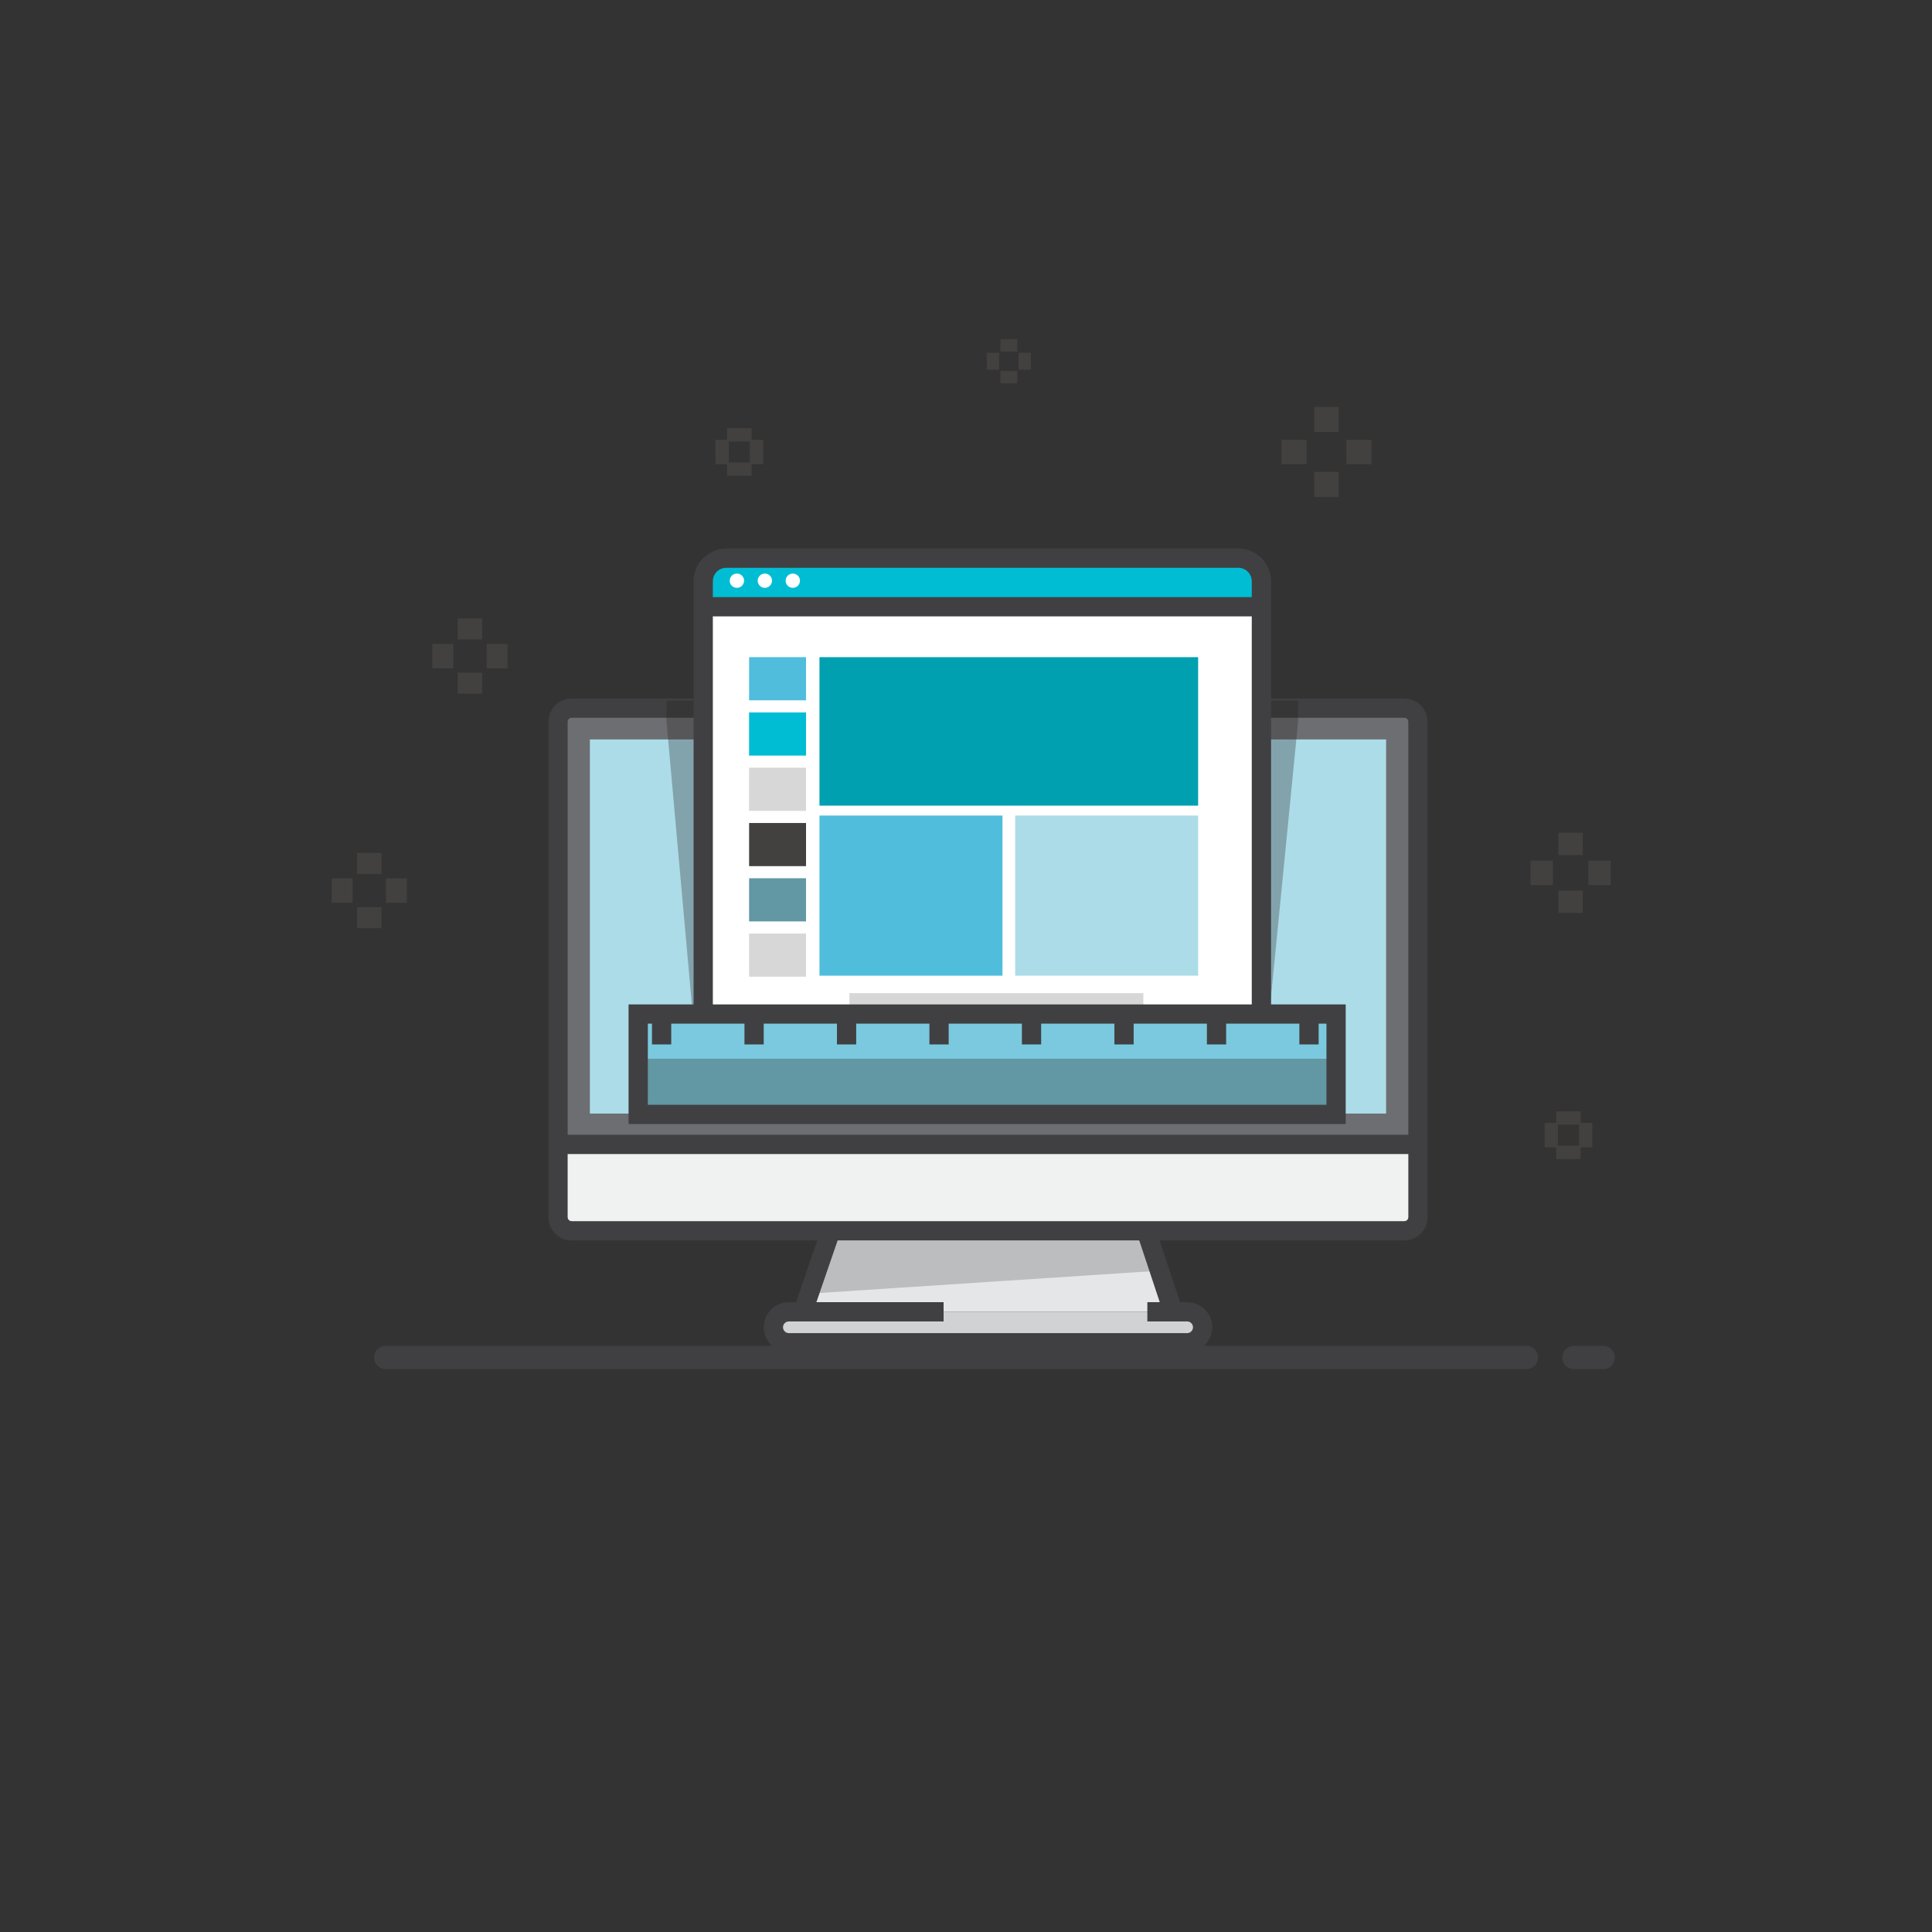 
<svg version="1.1" id="Ebene_1" xmlns="http://www.w3.org/2000/svg" xmlns:xlink="http://www.w3.org/1999/xlink" x="0px" y="0px"
	 viewBox="0 0 600 600" style="enable-background:new 0 0 600 600;" xml:space="preserve">
<rect x="0" y="0" width="600" height="600" fill="#333333" stroke="none"/>
<style type="text/css">
	.st610{fill:#E5E6E7;}
	.st611{fill:#BBBDBF;}
	.st612{fill:#404042;}
	.st613{fill:#6D6E71;}
	.st614{fill:#F0F1F1;}
	.st615{fill:#ACDCE8;}
	.st616{fill:#D0D2D3;}
	.st617{opacity:0.3;fill:#221F20;}
	.st618{fill:#FFFFFF;}
	.st619{fill:#00BDD4;}
	.st6110{fill:#00A0B0;}
	.st6111{fill:#50BDDD;}
	.st6112{fill:#6297A4;}
	.st6113{fill:#D7D7D7;}
	.st6114{fill:#424140;}
	.st6115{fill:#7BC9DF;}
	.st6116{fill:none;stroke:#404042;stroke-width:7.235;stroke-linecap:round;stroke-linejoin:round;stroke-miterlimit:10;}
	.st6117{display:none;}
	.st6118{display:inline;fill:#3BB5C7;}
</style>
<g>
	<polygon id="XMLID_418_" class="st610" points="364.32,407.4 249.35,407.4 264.1,364.53 350.08,364.53 	"/>
	<polygon id="XMLID_416_" class="st611" points="251.4,401.75 359.84,394.64 350.62,366.87 263.05,366.87 	"/>
	<g id="XMLID_399_">
		<polygon id="XMLID_415_" class="st612" points="252.17,408.38 246.52,406.43 261.97,361.54 352.24,361.54 367.16,406.46 
			361.48,408.34 347.92,367.52 266.23,367.52 		"/>
	</g>
	<path id="XMLID_397_" class="st613" d="M440.36,224.15c0-2.33-1.89-4.23-4.23-4.23h-258.6c-2.33,0-4.23,1.89-4.23,4.23v134.64
		c0,2.34,1.89,4.23,4.23,4.23h258.6c2.33,0,4.23-1.89,4.23-4.23V224.15z"/>
	<path id="XMLID_396_" class="st614" d="M440.36,355.44V373c0,6.23-5.05,11.27-11.27,11.27H184.58c-6.23,0-11.27-5.05-11.27-11.27
		v-17.56H440.36z"/>
	<rect id="XMLID_395_" x="183.19" y="229.64" class="st615" width="247.28" height="116.19"/>
	<rect id="XMLID_386_" x="240.18" y="407.39" class="st616" width="133.3" height="9.62"/>
	<g id="XMLID_383_">
		<path id="XMLID_384_" class="st612" d="M368.68,420H244.99c-4.3,0-7.8-3.5-7.8-7.8c0-4.3,3.5-7.8,7.8-7.8h48.05v5.98h-48.05
			c-1,0-1.82,0.82-1.82,1.82c0,1,0.82,1.82,1.82,1.82h123.69c1,0,1.82-0.82,1.82-1.82c0-1-0.82-1.82-1.82-1.82h-12.36v-5.98h12.36
			c4.3,0,7.8,3.5,7.8,7.8C376.47,416.5,372.98,420,368.68,420z"/>
	</g>
	<g id="XMLID_378_">
		<path id="XMLID_379_" class="st612" d="M436.13,385.22h-258.6c-3.98,0-7.22-3.24-7.22-7.22V224.15c0-3.98,3.24-7.21,7.22-7.21h258.6
			c3.98,0,7.22,3.24,7.22,7.21V378C443.35,381.98,440.11,385.22,436.13,385.22z M177.53,222.91c-0.68,0-1.24,0.55-1.24,1.24V378
			c0,0.68,0.55,1.24,1.24,1.24h258.6c0.68,0,1.24-0.55,1.24-1.24V224.15c0-0.68-0.55-1.24-1.24-1.24H177.53z"/>
	</g>
	<g id="XMLID_355_">
		<rect id="XMLID_357_" x="173.31" y="352.42" class="st612" width="267.05" height="5.98"/>
	</g>
	<polygon id="XMLID_226_" class="st617" points="207,217.59 207,224.19 217.85,345.36 391.2,345.36 403.13,224.19 403.13,217.59 	"/>
	<g id="XMLID_193_">
		<rect id="XMLID_225_" x="218.39" y="173.34" class="st618" width="173.35" height="173.29"/>
		<rect id="XMLID_224_" x="218.39" y="175.98" class="st619" width="173.35" height="12.45"/>
		<rect id="XMLID_223_" x="254.49" y="204.09" class="st6110" width="117.6" height="46.11"/>
		<rect id="XMLID_222_" x="232.64" y="204.09" class="st6111" width="17.68" height="13.4"/>
		<rect id="XMLID_221_" x="232.64" y="272.75" class="st6112" width="17.68" height="13.4"/>
		<rect id="XMLID_219_" x="232.64" y="289.92" class="st6113" width="17.68" height="13.4"/>
		<rect id="XMLID_218_" x="232.64" y="255.59" class="st6114" width="17.68" height="13.4"/>
		<rect id="XMLID_217_" x="254.49" y="253.28" class="st6111" width="56.84" height="49.73"/>
		<rect id="XMLID_216_" x="315.27" y="253.28" class="st615" width="56.83" height="49.73"/>
		<rect id="XMLID_215_" x="232.63" y="221.25" class="st619" width="17.69" height="13.4"/>
		<rect id="XMLID_214_" x="232.63" y="238.42" class="st6113" width="17.69" height="13.4"/>
		<path id="XMLID_213_" class="st618" d="M231.08,180.34c0,1.23-1,2.22-2.23,2.22c-1.23,0-2.23-0.99-2.23-2.22
			c0-1.23,0.99-2.21,2.23-2.21C230.08,178.12,231.08,179.11,231.08,180.34z"/>
		<path id="XMLID_212_" class="st618" d="M239.76,180.34c0,1.23-1,2.22-2.23,2.22c-1.22,0-2.22-0.99-2.22-2.22
			c0-1.23,1-2.21,2.22-2.21C238.76,178.12,239.76,179.11,239.76,180.34z"/>
		<path id="XMLID_211_" class="st618" d="M248.44,180.34c0,1.23-1,2.22-2.23,2.22c-1.23,0-2.22-0.99-2.22-2.22
			c0-1.23,0.99-2.21,2.22-2.21C247.44,178.12,248.44,179.11,248.44,180.34z"/>
		<rect id="XMLID_210_" x="263.8" y="308.43" class="st6113" width="91.27" height="7.5"/>
		<rect id="XMLID_209_" x="239.76" y="320.93" class="st6113" width="65.3" height="3.75"/>
		<rect id="XMLID_208_" x="239.38" y="328.02" class="st6113" width="32.65" height="3.75"/>
		<rect id="XMLID_204_" x="277" y="328.02" class="st6113" width="20.84" height="3.75"/>
		<rect id="XMLID_203_" x="305.06" y="328.02" class="st6113" width="59.07" height="3.75"/>
		<rect id="XMLID_200_" x="257.83" y="335.1" class="st6113" width="85.85" height="3.75"/>
		<rect id="XMLID_198_" x="309.43" y="320.93" class="st6113" width="68.04" height="3.75"/>
		<g id="XMLID_196_">
			<path id="XMLID_197_" class="st612" d="M394.73,346.63h-5.98v-166.1c0-2.32-1.88-4.2-4.2-4.2H225.58c-2.32,0-4.2,1.88-4.2,4.2
				v166.1h-5.98v-166.1c0-5.61,4.57-10.18,10.18-10.18h158.98c5.61,0,10.18,4.57,10.18,10.18V346.63z"/>
		</g>
		<g id="XMLID_194_">
			<rect id="XMLID_195_" x="220.53" y="185.44" class="st612" width="171.21" height="5.98"/>
		</g>
	</g>
	<g id="XMLID_338_">
		<rect id="XMLID_327_" x="198.2" y="314.92" class="st6112" width="216.73" height="31.17"/>
		<rect id="XMLID_329_" x="198.2" y="314.92" class="st6115" width="216.73" height="13.87"/>
		<g id="XMLID_331_">
			<rect id="XMLID_190_" x="231.2" y="314.92" class="st612" width="5.98" height="9.44"/>
		</g>
		<g id="XMLID_187_">
			<rect id="XMLID_188_" x="202.48" y="314.92" class="st612" width="5.98" height="9.44"/>
		</g>
		<g id="XMLID_330_">
			<rect id="XMLID_186_" x="259.92" y="314.92" class="st612" width="5.98" height="9.44"/>
		</g>
		<g id="XMLID_332_">
			<rect id="XMLID_185_" x="288.64" y="314.92" class="st612" width="5.98" height="9.44"/>
		</g>
		<g id="XMLID_333_">
			<rect id="XMLID_184_" x="317.36" y="314.92" class="st612" width="5.98" height="9.44"/>
		</g>
		<g id="XMLID_334_">
			<rect id="XMLID_183_" x="374.81" y="314.92" class="st612" width="5.98" height="9.44"/>
		</g>
		<g id="XMLID_335_">
			<rect id="XMLID_182_" x="346.09" y="314.92" class="st612" width="5.98" height="9.44"/>
		</g>
		<g id="XMLID_337_">
			<rect id="XMLID_181_" x="403.53" y="314.92" class="st612" width="5.98" height="9.44"/>
		</g>
		<g id="XMLID_162_">
			<path id="XMLID_163_" class="st612" d="M417.92,349.08H195.21v-37.15h222.71V349.08z M201.19,343.1h210.75v-25.2H201.19V343.1z"/>
		</g>
	</g>
</g>
<g>
	<line id="XMLID_227_" class="st6116" x1="497.89" y1="421.59" x2="488.79" y2="421.59"/>
	<line id="XMLID_161_" class="st6116" x1="119.77" y1="421.59" x2="474.03" y2="421.59"/>
</g>
<g>
	<g id="XMLID_1348_">
		<g id="XMLID_1366_">
			<rect x="475.31" y="267.27" class="st6114" width="6.95" height="7.59"/>
		</g>
		<g id="XMLID_1351_">
			<rect x="493.28" y="267.27" class="st6114" width="6.94" height="7.59"/>
		</g>
		<g id="XMLID_1350_">
			<rect x="483.97" y="276.58" class="st6114" width="7.59" height="6.94"/>
		</g>
		<g id="XMLID_1349_">
			<rect x="483.97" y="258.61" class="st6114" width="7.59" height="6.94"/>
		</g>
	</g>
	<g id="XMLID_1328_">
		<g id="XMLID_1332_">
			<rect x="306.45" y="109.57" class="st6114" width="3.81" height="5.25"/>
		</g>
		<g id="XMLID_1331_">
			<rect x="316.32" y="109.57" class="st6114" width="3.82" height="5.25"/>
		</g>
		<g id="XMLID_1330_">
			<rect x="310.67" y="115.22" class="st6114" width="5.25" height="3.81"/>
		</g>
		<g id="XMLID_1329_">
			<rect x="310.67" y="105.35" class="st6114" width="5.25" height="3.81"/>
		</g>
	</g>
	<g id="XMLID_1323_">
		<g id="XMLID_1327_">
			<rect x="479.7" y="348.74" class="st6114" width="4.13" height="7.59"/>
		</g>
		<g id="XMLID_1326_">
			<rect x="490.39" y="348.74" class="st6114" width="4.13" height="7.59"/>
		</g>
		<g id="XMLID_1325_">
			<rect x="483.31" y="355.81" class="st6114" width="7.59" height="4.13"/>
		</g>
		<g id="XMLID_1324_">
			<rect x="483.31" y="345.13" class="st6114" width="7.59" height="4.13"/>
		</g>
	</g>
	<g id="XMLID_1318_">
		<g id="XMLID_1322_">
			<rect x="222.2" y="136.57" class="st6114" width="4.13" height="7.59"/>
		</g>
		<g id="XMLID_1321_">
			<rect x="232.88" y="136.57" class="st6114" width="4.13" height="7.59"/>
		</g>
		<g id="XMLID_1320_">
			<rect x="225.81" y="143.64" class="st6114" width="7.59" height="4.13"/>
		</g>
		<g id="XMLID_1319_">
			<rect x="225.81" y="132.96" class="st6114" width="7.59" height="4.13"/>
		</g>
	</g>
	<g id="XMLID_424_">
		<g id="XMLID_1316_">
			<rect x="134.26" y="199.97" class="st6114" width="6.52" height="7.59"/>
		</g>
		<g id="XMLID_1315_">
			<rect x="151.13" y="199.97" class="st6114" width="6.51" height="7.59"/>
		</g>
		<g id="XMLID_1103_">
			<rect x="142.16" y="208.93" class="st6114" width="7.59" height="6.52"/>
		</g>
		<g id="XMLID_425_">
			<rect x="142.16" y="192.07" class="st6114" width="7.59" height="6.52"/>
		</g>
	</g>
	<g id="XMLID_419_">
		<g id="XMLID_423_">
			<rect x="397.96" y="136.57" class="st6114" width="7.79" height="7.59"/>
		</g>
		<g id="XMLID_422_">
			<rect x="418.13" y="136.57" class="st6114" width="7.79" height="7.59"/>
		</g>
		<g id="XMLID_421_">
			<rect x="408.14" y="146.56" class="st6114" width="7.59" height="7.8"/>
		</g>
		<g id="XMLID_420_">
			<rect x="408.14" y="126.38" class="st6114" width="7.59" height="7.8"/>
		</g>
	</g>
	<g id="XMLID_228_">
		<g id="XMLID_354_">
			<rect x="102.99" y="272.78" class="st6114" width="6.52" height="7.59"/>
		</g>
		<g id="XMLID_240_">
			<rect x="119.86" y="272.78" class="st6114" width="6.52" height="7.59"/>
		</g>
		<g id="XMLID_238_">
			<rect x="110.89" y="281.75" class="st6114" width="7.59" height="6.52"/>
		</g>
		<g id="XMLID_229_">
			<rect x="110.89" y="264.89" class="st6114" width="7.59" height="6.52"/>
		</g>
	</g>
</g>
<g class="st6117">
	<path class="st6118" d="M300.12,570.32C151,570.32,29.68,449,29.68,299.88S151,29.45,300.12,29.45
		c149.12,0,270.44,121.32,270.44,270.44S449.24,570.32,300.12,570.32z M300.12,40.83c-142.84,0-259.05,116.21-259.05,259.05
		s116.21,259.05,259.05,259.05s259.05-116.21,259.05-259.05S442.96,40.83,300.12,40.83z"/>
</g>
</svg>

